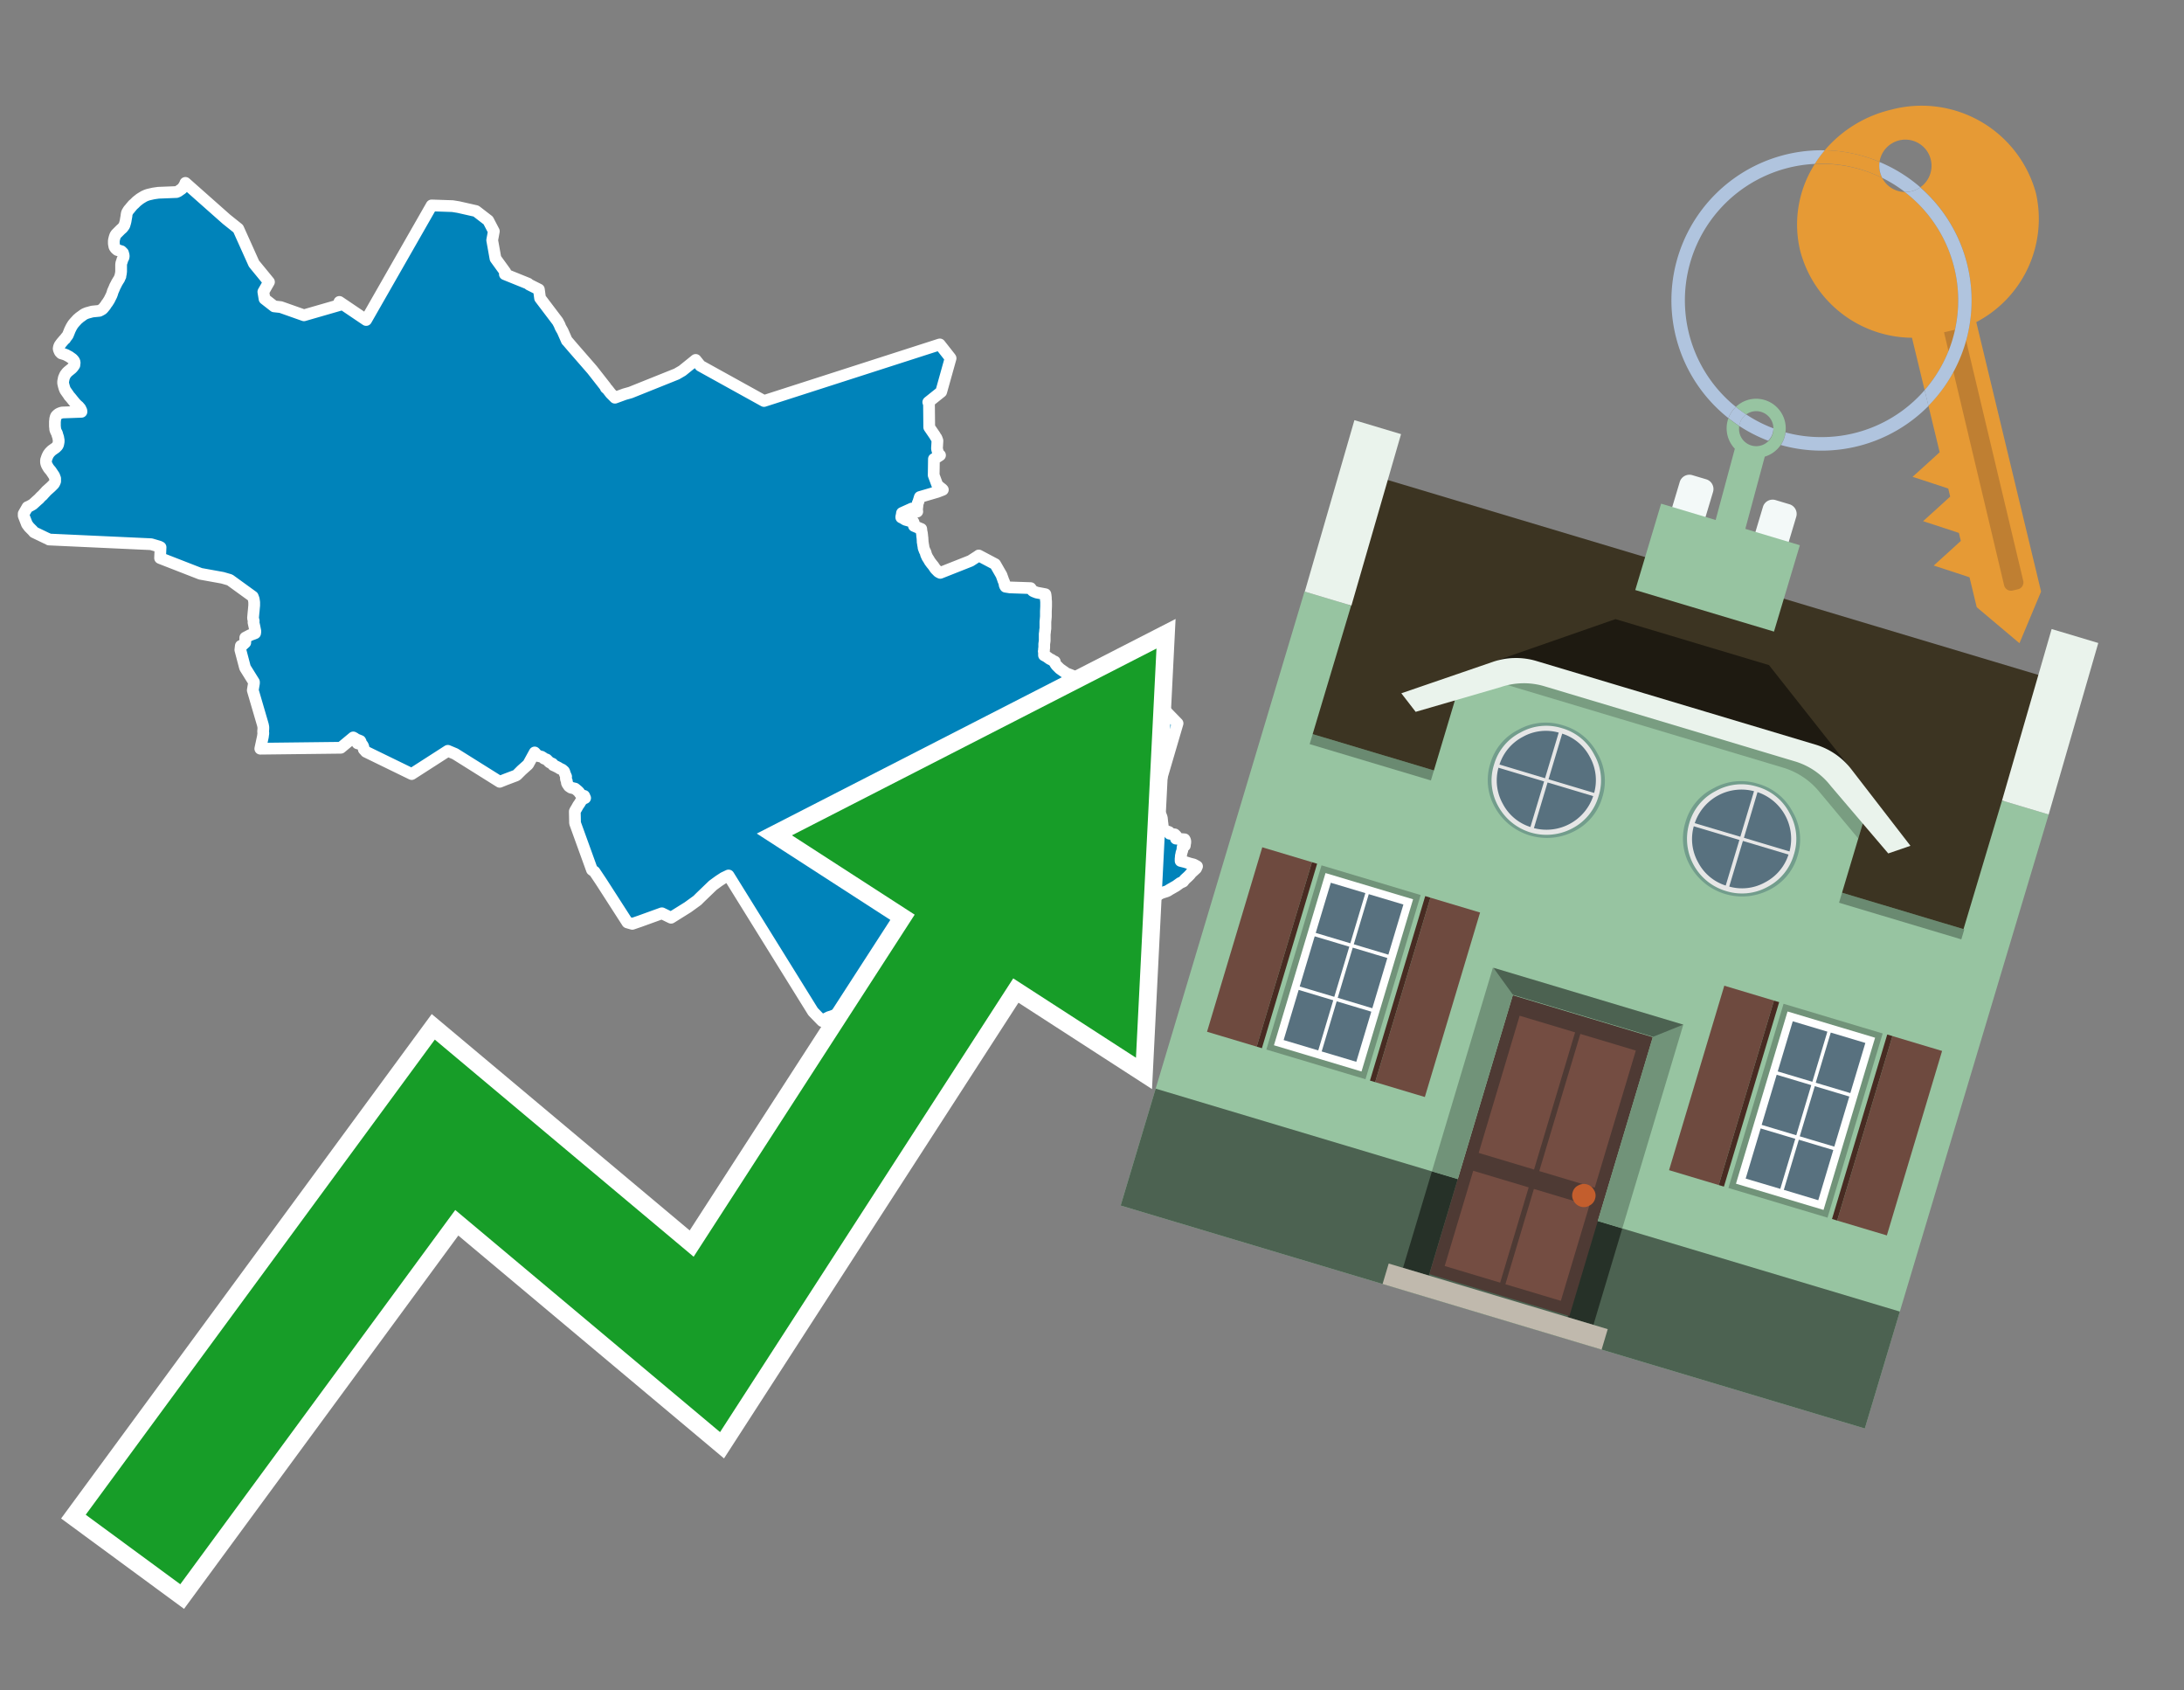 <svg id="Text" xmlns="http://www.w3.org/2000/svg" width="93.05" height="72" viewBox="0 0 93.05 72"><rect x="0" y="0" width="93.05" height="72" fill="#808080" stroke="none"/><polygon points="1.17,21.6 1.24,21.57 1.35,21.51 1.4,21.48 1.62,21.28 1.67,21.24 1.7,21.2 1.76,21.14 1.83,21.08 1.85,21.05 1.89,21.01 1.98,20.91 2.17,20.74 2.29,20.62 2.31,20.59 2.33,20.55 2.35,20.5 2.35,20.46 2.35,20.43 2.35,20.38 2.33,20.33 2.32,20.3 2.31,20.27 2.21,20.12 2.17,20.06 2.11,19.99 2.07,19.94 2.04,19.89 2,19.82 1.98,19.77 1.97,19.74 1.96,19.69 1.96,19.65 1.96,19.6 2,19.48 2.02,19.43 2.06,19.35 2.12,19.27 2.17,19.22 2.2,19.19 2.27,19.14 2.37,19.07 2.42,19.02 2.45,18.99 2.47,18.95 2.48,18.92 2.49,18.87 2.5,18.81 2.5,18.74 2.49,18.7 2.48,18.63 2.44,18.51 2.43,18.46 2.39,18.39 2.38,18.36 2.36,18.32 2.35,18.27 2.35,18.23 2.34,18.16 2.34,18.12 2.34,18.08 2.34,18.01 2.34,17.95 2.35,17.89 2.35,17.85 2.37,17.77 2.38,17.74 2.4,17.71 2.44,17.67 2.49,17.63 2.55,17.6 2.64,17.57 3.47,17.54 3.47,17.51 3.46,17.47 3.44,17.44 3.43,17.41 3.41,17.38 3.38,17.35 3.36,17.32 3.29,17.26 3.21,17.18 3.08,17.02 3.04,16.97 2.99,16.91 2.95,16.87 2.92,16.82 2.8,16.65 2.78,16.62 2.75,16.55 2.72,16.45 2.71,16.41 2.7,16.37 2.69,16.32 2.69,16.28 2.69,16.24 2.7,16.2 2.71,16.15 2.72,16.09 2.74,16.05 2.76,16 2.78,15.96 2.85,15.87 2.89,15.83 3.05,15.7 3.09,15.66 3.13,15.61 3.17,15.55 3.17,15.51 3.18,15.47 3.18,15.43 3.17,15.4 3.15,15.36 3.09,15.29 2.95,15.19 2.89,15.16 2.82,15.12 2.74,15.09 2.61,15.05 2.56,15 2.54,14.97 2.53,14.94 2.51,14.9 2.5,14.85 2.51,14.79 2.52,14.76 2.54,14.71 2.59,14.64 2.62,14.6 2.74,14.46 2.78,14.43 2.79,14.4 2.84,14.34 2.88,14.29 2.9,14.25 2.94,14.15 2.98,14.05 3.04,13.93 3.1,13.83 3.13,13.79 3.19,13.72 3.31,13.59 3.35,13.56 3.38,13.53 3.45,13.48 3.56,13.4 3.61,13.37 3.71,13.33 3.82,13.3 3.93,13.27 4.23,13.24 4.29,13.21 4.36,13.17 4.4,13.13 4.49,13.02 4.54,12.94 4.58,12.89 4.63,12.81 4.65,12.78 4.71,12.66 4.73,12.62 4.75,12.58 4.78,12.5 4.81,12.4 4.83,12.36 4.86,12.29 4.89,12.22 4.9,12.19 4.92,12.16 4.98,12.04 5.04,11.94 5.06,11.91 5.08,11.88 5.1,11.83 5.11,11.8 5.13,11.77 5.13,11.74 5.15,11.65 5.16,11.56 5.16,11.52 5.16,11.49 5.16,11.39 5.16,11.32 5.16,11.27 5.17,11.2 5.2,11.12 5.21,11.07 5.26,10.97 5.27,10.94 5.27,10.91 5.27,10.88 5.26,10.84 5.24,10.77 5.21,10.74 5.17,10.7 5,10.65 4.93,10.59 4.9,10.55 4.88,10.52 4.87,10.49 4.86,10.43 4.85,10.38 4.85,10.34 4.85,10.3 4.85,10.26 4.86,10.2 4.88,10.12 4.89,10.09 4.9,10.06 4.91,10.03 4.93,10 4.95,9.97 4.98,9.94 5.01,9.91 5.14,9.78 5.22,9.71 5.25,9.67 5.28,9.63 5.3,9.6 5.32,9.53 5.33,9.5 5.35,9.42 5.37,9.3 5.39,9.19 5.39,9.16 5.4,9.11 5.41,9.06 5.47,8.96 5.5,8.92 5.53,8.89 5.56,8.85 5.67,8.72 5.72,8.68 5.81,8.59 5.87,8.54 5.91,8.51 5.96,8.47 6.04,8.42 6.09,8.39 6.14,8.36 6.23,8.32 6.32,8.29 6.54,8.24 6.75,8.21 7.52,8.18 7.59,8.15 7.69,8.08 7.75,8.04 7.79,7.99 7.84,7.92 7.86,7.88 7.88,7.85 7.9,7.79 9.65,9.34 10.15,9.74 10.82,11.23 11.46,12.01 11.22,12.43 11.27,12.73 11.68,13.05 11.96,13.08 12.95,13.43 14.51,12.98 14.46,12.86 15.6,13.63 18.39,8.75 19.28,8.78 19.53,8.82 20.28,8.99 20.32,9.02 20.8,9.39 21.04,9.85 20.97,10.23 21.04,10.62 21.11,11.01 21.53,11.59 21.51,11.68 22.5,12.08 22.54,12.12 22.96,12.33 23.01,12.7 23.76,13.69 23.85,13.86 23.86,13.9 23.9,13.98 23.97,14.1 24.15,14.51 24.18,14.54 24.42,14.82 25.23,15.75 25.81,16.49 25.81,16.52 25.88,16.58 26.02,16.76 26.2,16.94 26.61,16.79 26.86,16.72 28.83,15.93 29.07,15.79 29.64,15.33 29.84,15.58 32.55,17.08 40.04,14.67 40.48,15.23 40.5,15.26 40.1,16.69 39.55,17.13 39.58,17.21 39.59,18.2 39.83,18.55 39.85,18.59 39.9,18.66 39.94,18.77 39.92,19.11 39.97,19.31 40.05,19.39 39.85,19.52 39.79,19.55 39.78,20.24 39.94,20.67 39.98,20.7 40.09,20.79 40.13,20.82 40.17,20.86 39.94,20.95 39.19,21.17 39.14,21.33 39.13,21.37 39.1,21.43 39.07,21.7 39.08,21.79 38.89,21.76 38.86,21.73 38.85,21.66 38.43,21.85 38.42,21.92 38.4,22.01 38.4,22.04 38.47,22.07 38.51,22.1 38.58,22.14 38.76,22.19 38.91,22.22 38.93,22.27 38.93,22.37 38.94,22.4 39.15,22.49 39.25,22.53 39.26,22.63 39.28,22.72 39.29,22.81 39.29,22.85 39.3,22.89 39.31,23.05 39.31,23.1 39.32,23.13 39.33,23.21 39.34,23.25 39.35,23.34 39.37,23.39 39.4,23.47 39.42,23.5 39.44,23.55 39.45,23.6 39.46,23.63 39.51,23.74 39.55,23.8 39.58,23.85 39.62,23.92 39.66,23.97 39.68,24 39.73,24.06 39.77,24.11 39.81,24.17 39.83,24.2 39.86,24.24 39.9,24.28 39.94,24.32 39.98,24.36 40.06,24.4 41.35,23.89 41.66,23.69 41.7,23.66 42.4,24.03 42.67,24.5 42.69,24.56 42.72,24.64 42.75,24.73 42.78,24.79 42.79,24.83 42.8,24.89 42.81,24.94 42.84,24.99 43.03,25.02 43.91,25.05 43.98,25.15 44.02,25.18 44.09,25.21 44.17,25.24 44.54,25.31 44.55,25.37 44.56,25.47 44.56,25.56 44.57,25.61 44.57,25.69 44.57,25.83 44.56,26.04 44.56,26.13 44.56,26.26 44.55,26.38 44.54,26.48 44.54,26.55 44.54,26.78 44.53,26.82 44.52,26.94 44.51,27 44.51,27.08 44.51,27.25 44.51,27.29 44.49,27.43 44.49,27.59 44.48,27.64 44.48,27.71 44.47,27.74 44.48,27.78 44.48,27.83 44.48,27.88 44.48,27.91 44.59,27.97 44.66,28.02 44.73,28.07 44.8,28.1 44.87,28.15 44.94,28.18 44.94,28.22 44.96,28.27 44.99,28.31 45.01,28.34 45.06,28.39 45.15,28.48 45.29,28.58 45.35,28.62 45.43,28.68 45.51,28.71 45.64,28.76 45.79,28.83 45.89,28.86 45.92,28.9 45.9,28.94 45.89,28.99 46.11,29.14 46.18,29.17 46.23,29.2 46.33,29.27 46.41,29.31 46.48,29.36 46.62,29.44 46.69,29.48 46.76,29.53 46.79,29.56 46.84,29.59 46.92,29.63 47.2,29.79 47.3,29.86 47.36,29.89 47.46,29.97 47.47,30 47.5,30.09 47.51,30.12 47.51,30.18 47.54,30.23 47.59,30.28 47.64,30.36 47.67,30.4 47.73,30.46 47.75,30.5 47.77,30.55 47.84,30.6 47.89,30.63 47.94,30.66 48.05,30.73 48.24,30.69 48.56,30.43 48.58,30.33 48.62,30.15 48.69,30.06 48.78,30.03 48.82,29.94 48.8,29.82 48.95,29.74 49.06,29.67 50.17,30.81 49.16,34.25 49.13,34.6 49.22,34.63 49.35,34.67 49.45,34.72 49.47,34.75 49.5,34.84 49.52,35.03 49.53,35.1 49.54,35.19 49.54,35.27 49.56,35.33 49.57,35.37 49.7,35.4 49.81,35.44 49.81,35.48 49.83,35.51 50.05,35.54 50.11,35.6 50.11,35.64 50.1,35.68 50.1,35.72 50.47,35.75 50.49,35.79 50.5,35.83 50.5,35.89 50.49,35.93 50.48,36.02 50.39,36.07 50.38,36.13 50.38,36.19 50.37,36.23 50.36,36.26 50.34,36.32 50.33,36.35 50.33,36.39 50.32,36.42 50.31,36.45 50.31,36.49 50.3,36.58 50.3,36.67 50.5,36.72 50.69,36.78 50.85,36.82 50.91,36.85 51,36.9 50.96,36.99 50.84,37.1 50.76,37.17 50.73,37.21 50.69,37.26 50.62,37.33 50.5,37.44 50.47,37.47 50.41,37.55 50.28,37.61 50.1,37.74 50.01,37.79 49.96,37.82 49.87,37.87 49.82,37.9 49.76,37.94 49.69,37.97 49.53,38.02 49.43,38.06 49.35,38.11 49.23,38.18 49,38.32 48.91,38.38 48.83,38.41 48.69,38.47 48.62,38.5 48.54,38.53 48.41,38.56 48.27,38.61 48,38.71 47.94,38.74 47.89,38.77 47.86,38.8 47.85,38.83 47.61,38.94 47.4,39.03 47.35,39.06 47.17,39.14 47.03,39.2 47.02,39.32 47.04,39.39 47.06,39.45 47.09,39.49 47.12,39.59 47.17,39.76 47.25,40.05 47.26,40.1 47.27,40.17 47.29,40.21 47.34,40.37 47.39,40.52 47.42,40.59 47.45,40.7 47.5,40.8 47.61,41.04 47.64,41.13 47.67,41.25 47.71,41.36 47.77,41.51 47.81,41.66 47.82,41.72 47.91,41.69 48.39,41.63 48.57,41.59 46.46,44.18 43.95,42.6 43.7,42.31 43.65,42.35 43.6,42.26 43.4,42.23 43.41,42.2 43.4,42.17 43.36,42.14 43.36,42.09 43.35,42.06 43.34,41.98 43.33,41.93 43.33,41.88 43.31,41.81 43.29,41.75 43.27,41.48 43.28,41.44 43.26,41.41 43.22,41.32 43.17,41.28 43.23,41.22 43.25,41.19 43.11,41.08 43.08,41 43.09,40.97 43.04,40.94 43.04,40.91 43.06,40.88 43.08,40.85 43.08,40.73 42.96,40.65 42.8,40.55 42.79,40.48 42.79,40.43 42.76,40.3 42.57,40.25 42.53,40.13 42.42,40.02 42.38,39.97 42.32,39.9 42.29,39.85 42.23,39.8 41.98,39.73 41.93,39.69 41.95,39.63 41.95,39.55 41.88,39.52 41,40.33 40.95,40.4 39.77,41.16 39.13,41.55 38.67,41.84 37.56,42.45 37.41,42.51 37.34,42.55 37.09,42.67 37.04,42.7 36.97,42.73 36.9,42.76 36.77,42.82 36.65,42.87 36.57,42.9 36.49,42.93 36.39,42.97 36.28,43 36.17,43.03 36.13,43.06 35.84,43.13 35.76,43.17 35.61,43.22 35.42,43.29 35.32,43.32 35.22,43.37 35.16,43.4 35.03,43.49 34.98,43.44 34.64,43.09 31.04,37.29 30.83,37.39 30.63,37.52 30.37,37.71 29.83,38.23 29.79,38.27 29.71,38.35 29.31,38.64 28.59,39.09 28.2,38.9 27.26,39.24 26.94,39.35 26.73,39.29 25.63,37.58 25.33,37.13 25.22,37.05 24.5,35.06 24.49,34.56 24.52,34.5 24.54,34.47 24.58,34.4 24.63,34.31 24.7,34.21 24.74,34.14 24.77,34.1 24.84,34.03 24.93,33.99 24.89,33.9 24.77,33.87 24.71,33.8 24.67,33.74 24.62,33.69 24.5,33.59 24.33,33.55 24.24,33.49 24.16,33.37 24.15,33.33 24.15,33.27 24.13,33.23 24.11,33.17 24.11,33.13 24.12,33.08 24.06,32.94 24.05,32.89 24.03,32.85 23.95,32.78 23.86,32.74 23.78,32.69 23.7,32.65 23.64,32.62 23.57,32.59 23.54,32.53 23.47,32.5 23.41,32.47 23.38,32.44 23.35,32.41 23.32,32.38 23.29,32.35 23.18,32.31 23.15,32.28 23.07,32.23 22.92,32.2 22.91,32.17 22.82,32.14 22.81,32.08 22.78,32.05 22.5,32.56 22.22,32.81 22.03,33 21.99,33.03 21.54,33.2 21.29,33.3 19.39,32.11 19.08,31.98 17.54,32.97 15.59,32.02 15.53,31.95 15.5,31.92 15.48,31.81 15.46,31.76 15.44,31.73 15.37,31.7 15.23,31.66 15.24,31.63 15.37,31.6 15.35,31.56 15.2,31.5 15.18,31.53 15.12,31.45 15.05,31.41 14.52,31.85 11.09,31.89 11.2,31.38 11.21,31.3 11.22,31.23 11.21,31.16 11.22,31.05 11.22,30.97 11.2,30.87 10.77,29.4 10.82,29.1 10.82,29.05 10.44,28.44 10.24,27.68 10.26,27.51 10.33,27.48 10.45,27.37 10.45,27.16 10.66,27.05 10.87,26.97 10.88,26.89 10.84,26.69 10.8,26.51 10.81,26.45 10.78,26.33 10.79,26.21 10.8,26.1 10.81,26.01 10.82,25.89 10.83,25.79 10.83,25.75 10.83,25.65 10.81,25.52 10.77,25.41 9.79,24.7 9.48,24.61 8.54,24.44 6.82,23.77 6.84,23.31 6.78,23.28 6.44,23.18 2.09,22.98 2.04,22.95 1.97,22.92 1.45,22.67 1.39,22.6 1.36,22.57 1.24,22.45 1.15,22.33 1.01,21.97 1.01,21.88 " fill="#0083ba" stroke="#fff" stroke-linejoin="round" stroke-width="0.5"/><polygon points="49.272 27.624 33.741 35.58 38.97 38.959 29.553 53.529 18.525 44.281 3.652 64.518 7.681 67.479 19.396 51.538 30.678 60.999 43.169 41.673 48.398 45.053 49.272 27.624" fill="none" stroke="#fff" stroke-miterlimit="10" stroke-width="1.5"/><polygon points="49.272 27.624 33.741 35.58 38.97 38.959 29.553 53.529 18.525 44.281 3.652 64.518 7.681 67.479 19.396 51.538 30.678 60.999 43.169 41.673 48.398 45.053 49.272 27.624" fill="#179d28"/><path d="M80.19,7.577a1.16,1.16,0,0,1-.094-.251,1.114,1.114,0,0,1-.018-.429A6.367,6.367,0,0,0,77.743,6.4a5.269,5.269,0,0,0-.423.577c.1,0,.192-.007.288-.007A5.794,5.794,0,0,1,80.19,7.577Z" fill="#e69a35"/><path d="M77.608,6.4A6.394,6.394,0,0,0,73.64,17.81a1.26,1.26,0,0,1,.317-.48A5.821,5.821,0,0,1,77.32,6.981a5.269,5.269,0,0,1,.423-.577Z" fill="#b0c4de"/><path d="M84.2,13.72a4.962,4.962,0,0,0,2.545-5.48,5.047,5.047,0,0,0-6.179-3.566A5.322,5.322,0,0,0,77.743,6.4a6.367,6.367,0,0,1,2.335.493,1.114,1.114,0,1,1,1.736,1.084,6.392,6.392,0,0,1,.347,9.3l.479,1.985-.438.4-.716.648.92.3.6.2.082.341-.438.4-.716.648.92.3.605.2.082.341-.438.4-.716.649.92.3.605.2.307,1.274,1.821,1.534.921-2.2Z" fill="#e69a35"/><path d="M81.154,8.179a1.115,1.115,0,0,1-.964-.6,5.794,5.794,0,0,0-2.582-.6c-.1,0-.192,0-.288.007a4.783,4.783,0,0,0-.625,3.685,4.962,4.962,0,0,0,4.765,3.715L82,16.617a5.82,5.82,0,0,0-.846-8.438Z" fill="#e69a35"/><path d="M74.1,18.142a6.386,6.386,0,0,0,1.232.63.73.73,0,0,0,.224-.527h0a5.783,5.783,0,0,1-1.159-.593A.733.733,0,0,0,74.1,18.142Z" fill="#b0c4de"/><path d="M74.4,17.652q-.228-.152-.44-.322a1.26,1.26,0,0,0-.317.48c.148.117.3.228.46.332A.733.733,0,0,1,74.4,17.652Z" fill="#b0c4de"/><path d="M74.824,16.984a1.257,1.257,0,0,0-.867.346c.141.114.288.222.44.322a.731.731,0,0,1,1.159.593h0a.732.732,0,1,1-1.463,0,.7.7,0,0,1,.007-.1c-.158-.1-.312-.215-.46-.332a1.258,1.258,0,0,0,.273,1.3l-.979,3.635,1.275.341.98-3.639a1.266,1.266,0,0,0,.681-.5,1.249,1.249,0,0,0,.2-.538,1.328,1.328,0,0,0,.012-.168A1.262,1.262,0,0,0,74.824,16.984Z" fill="#97c4a1"/><path d="M85.974,25.1l-.226.053a.3.3,0,0,1-.362-.223l-2.56-10.777.81-.193L86.2,24.736A.3.3,0,0,1,85.974,25.1Z" fill="#bf7f32"/><path d="M80.1,7.326a1.16,1.16,0,0,0,.094.251,5.833,5.833,0,0,1,.964.6,1.137,1.137,0,0,0,.287-.031,1.108,1.108,0,0,0,.373-.167A6.371,6.371,0,0,0,80.078,6.9,1.114,1.114,0,0,0,80.1,7.326Z" fill="#b0c4de"/><path d="M77.608,18.618a5.836,5.836,0,0,1-1.534-.2,1.24,1.24,0,0,1-.2.537,6.4,6.4,0,0,0,6.291-1.666L82,16.617A5.807,5.807,0,0,1,77.608,18.618Z" fill="#b0c4de"/><path d="M81.814,7.981a1.108,1.108,0,0,1-.373.167,1.137,1.137,0,0,1-.287.031A5.82,5.82,0,0,1,82,16.617l.161.667a6.392,6.392,0,0,0-.347-9.3Z" fill="#b0c4de"/><polygon points="83.79 39.753 55.78 31.364 58.988 20.404 86.964 28.783 83.79 39.753 83.79 39.753" fill="#3c3422" fill-rule="evenodd"/><polygon points="81.705 53.32 87.284 34.692 85.297 34.097 83.656 39.575 55.926 31.269 57.567 25.791 55.579 25.196 47.746 51.348 79.451 60.844 81.705 53.32" fill="#97c4a1" fill-rule="evenodd"/><rect x="69.522" y="21.148" width="0.444" height="28.983" transform="translate(15.592 92.226) rotate(-73.326)" opacity="0.3"/><polygon points="87.284 34.692 85.297 34.097 87.411 26.793 89.398 27.388 87.284 34.692 87.284 34.692" fill="#eaf3ec" fill-rule="evenodd"/><polygon points="57.578 25.794 55.591 25.199 57.705 17.896 59.692 18.491 57.578 25.794 57.578 25.794" fill="#eaf3ec" fill-rule="evenodd"/><polygon points="79.451 60.844 80.943 55.865 49.238 46.369 47.747 51.348 79.451 60.844 79.451 60.844" fill="#4c6251" fill-rule="evenodd"/><path d="M71.566,20.528l-.522,1.743,1.418.425.523-1.744a.432.432,0,0,0-.289-.536l-.593-.177A.431.431,0,0,0,71.566,20.528Z" fill="#f3f9f8" fill-rule="evenodd"/><path d="M75.111,21.589l-.522,1.743,1.418.425.522-1.743a.43.43,0,0,0-.289-.536l-.593-.178A.43.43,0,0,0,75.111,21.589Z" fill="#f3f9f8" fill-rule="evenodd"/><polygon points="75.368 28.329 68.829 26.37 63.807 28.121 78.733 32.591 75.368 28.329" fill="#1e1a11"/><polygon points="78.248 32.422 64.442 28.287 62.236 28.998 60.064 36.247 77.453 41.455 79.651 34.116 78.248 32.422" fill="#97c4a1"/><path d="M77.74,32.516S65.088,28.725,65,28.7l-.938.43,11.892,3.562a3.175,3.175,0,0,1,1.532,1l1.685,2.02.327-1.09Z" fill-rule="evenodd" opacity="0.2"/><path d="M77.35,31.716,65.458,28.154a3.041,3.041,0,0,0-1.854.037l-3.9,1.339.611.79,3.626-1.054a3.045,3.045,0,0,1,1.855-.037l10.673,3.2A3.028,3.028,0,0,1,78,33.477l2.45,2.874.945-.325-2.518-3.26A3.036,3.036,0,0,0,77.35,31.716Z" fill="#eaf3ec"/><polygon points="76.683 23.223 70.773 21.453 69.671 25.132 75.581 26.902 76.683 23.223 76.683 23.223" fill="#97c4a1" fill-rule="evenodd"/><g id="Symbol_9_0_Layer2_0_MEMBER_8_MEMBER_21_MEMBER_0_FILL" data-name="Symbol 9 0 Layer2 0 MEMBER 8 MEMBER 21 MEMBER 0 FILL"><path d="M66.584,30.892a2.39,2.39,0,0,0-1.891.189,2.317,2.317,0,0,0-1.2,1.448A2.345,2.345,0,0,0,63.7,34.4a2.528,2.528,0,0,0,3.367,1.008,2.339,2.339,0,0,0,1.2-1.447,2.313,2.313,0,0,0-.208-1.87A2.394,2.394,0,0,0,66.584,30.892Z" fill="#729d8c"/></g><g id="Symbol_9_0_Layer2_0_MEMBER_8_MEMBER_21_MEMBER_1_FILL" data-name="Symbol 9 0 Layer2 0 MEMBER 8 MEMBER 21 MEMBER 1 FILL"><path d="M66.547,31.016a2.241,2.241,0,0,0-1.769.185,2.213,2.213,0,0,0-1.127,1.376,2.239,2.239,0,0,0,.185,1.768,2.341,2.341,0,0,0,3.145.942,2.234,2.234,0,0,0,1.126-1.376,2.207,2.207,0,0,0-.185-1.768A2.237,2.237,0,0,0,66.547,31.016Z" fill="#e6e6e6"/></g><g id="Symbol_9_0_Layer2_0_MEMBER_8_MEMBER_21_MEMBER_2_MEMBER_0_FILL" data-name="Symbol 9 0 Layer2 0 MEMBER 8 MEMBER 21 MEMBER 2 MEMBER 0 FILL"><path d="M65.787,33.284,63.843,32.7a2.036,2.036,0,0,0,.186,1.539,2.015,2.015,0,0,0,1.175.986Z" fill="#58717f"/></g><g id="Symbol_9_0_Layer2_0_MEMBER_8_MEMBER_21_MEMBER_2_MEMBER_1_FILL" data-name="Symbol 9 0 Layer2 0 MEMBER 8 MEMBER 21 MEMBER 2 MEMBER 1 FILL"><path d="M65.827,33.148l.582-1.944a2.01,2.01,0,0,0-1.523.178,2.037,2.037,0,0,0-1,1.183Z" fill="#58717f"/></g><g id="Symbol_9_0_Layer2_0_MEMBER_8_MEMBER_21_MEMBER_2_MEMBER_2_FILL" data-name="Symbol 9 0 Layer2 0 MEMBER 8 MEMBER 21 MEMBER 2 MEMBER 2 FILL"><path d="M67.878,33.91l-1.943-.582-.582,1.944a2.1,2.1,0,0,0,2.525-1.362Z" fill="#58717f"/></g><g id="Symbol_9_0_Layer2_0_MEMBER_8_MEMBER_21_MEMBER_2_MEMBER_3_FILL" data-name="Symbol 9 0 Layer2 0 MEMBER 8 MEMBER 21 MEMBER 2 MEMBER 3 FILL"><path d="M66.558,31.249l-.582,1.943,1.943.582a2.031,2.031,0,0,0-.186-1.539A2.009,2.009,0,0,0,66.558,31.249Z" fill="#58717f"/></g><g id="Symbol_9_0_Layer2_0_MEMBER_8_MEMBER_21_MEMBER_0_FILL-2" data-name="Symbol 9 0 Layer2 0 MEMBER 8 MEMBER 21 MEMBER 0 FILL"><path d="M74.9,33.384a2.4,2.4,0,0,0-1.891.189,2.316,2.316,0,0,0-1.2,1.448,2.341,2.341,0,0,0,.209,1.87A2.527,2.527,0,0,0,75.387,37.9a2.345,2.345,0,0,0,1.2-1.447,2.314,2.314,0,0,0-.209-1.87A2.389,2.389,0,0,0,74.9,33.384Z" fill="#729d8c"/></g><g id="Symbol_9_0_Layer2_0_MEMBER_8_MEMBER_21_MEMBER_1_FILL-2" data-name="Symbol 9 0 Layer2 0 MEMBER 8 MEMBER 21 MEMBER 1 FILL"><path d="M74.867,33.508a2.239,2.239,0,0,0-1.768.185,2.21,2.21,0,0,0-1.127,1.376,2.316,2.316,0,0,0,1.564,2.883,2.261,2.261,0,0,0,1.765-.173A2.237,2.237,0,0,0,76.428,36.4a2.209,2.209,0,0,0-.185-1.769A2.239,2.239,0,0,0,74.867,33.508Z" fill="#e6e6e6"/></g><g id="Symbol_9_0_Layer2_0_MEMBER_8_MEMBER_21_MEMBER_2_MEMBER_0_FILL-2" data-name="Symbol 9 0 Layer2 0 MEMBER 8 MEMBER 21 MEMBER 2 MEMBER 0 FILL"><path d="M74.107,35.776l-1.943-.582a2.031,2.031,0,0,0,.186,1.539,2.009,2.009,0,0,0,1.175.986Z" fill="#58717f"/></g><g id="Symbol_9_0_Layer2_0_MEMBER_8_MEMBER_21_MEMBER_2_MEMBER_1_FILL-2" data-name="Symbol 9 0 Layer2 0 MEMBER 8 MEMBER 21 MEMBER 2 MEMBER 1 FILL"><path d="M74.148,35.64,74.73,33.7a2.1,2.1,0,0,0-2.525,1.362Z" fill="#58717f"/></g><g id="Symbol_9_0_Layer2_0_MEMBER_8_MEMBER_21_MEMBER_2_MEMBER_2_FILL-2" data-name="Symbol 9 0 Layer2 0 MEMBER 8 MEMBER 21 MEMBER 2 MEMBER 2 FILL"><path d="M76.2,36.4l-1.943-.582-.582,1.944a2.015,2.015,0,0,0,1.523-.178A2.036,2.036,0,0,0,76.2,36.4Z" fill="#58717f"/></g><g id="Symbol_9_0_Layer2_0_MEMBER_8_MEMBER_21_MEMBER_2_MEMBER_3_FILL-2" data-name="Symbol 9 0 Layer2 0 MEMBER 8 MEMBER 21 MEMBER 2 MEMBER 3 FILL"><path d="M74.879,33.741,74.3,35.684l1.943.582a2.1,2.1,0,0,0-1.361-2.525Z" fill="#58717f"/></g><polygon points="51.426 43.946 53.542 44.58 55.896 36.723 53.78 36.089 51.426 43.946 51.426 43.946" fill="#6e4a3f" fill-rule="evenodd"/><polygon points="53.542 44.58 53.764 44.647 56.117 36.789 55.896 36.723 53.542 44.58 53.542 44.58" fill="#482b22" fill-rule="evenodd"/><polygon points="60.706 46.726 58.59 46.092 60.943 38.235 63.059 38.868 60.706 46.726 60.706 46.726" fill="#6e4a3f" fill-rule="evenodd"/><polygon points="58.59 46.092 58.368 46.026 60.722 38.168 60.943 38.235 58.59 46.092 58.59 46.092" fill="#482b22" fill-rule="evenodd"/><rect x="53.146" y="39.209" width="8.19" height="4.408" transform="translate(1.145 84.365) rotate(-73.326)" fill="#719379"/><polygon points="60.205 38.304 56.474 37.187 54.277 44.522 58.008 45.639 60.205 38.304 60.205 38.304" fill="#fff" fill-rule="evenodd"/><path d="M59.792,38.527l-.64,2.136-1.474-.442.639-2.135,1.475.441Zm-1.621-.485-.64,2.136-1.474-.442L56.7,37.6l1.474.442Zm-2.158,1.84,1.475.441-.64,2.136-1.474-.441.639-2.136Zm-.683,2.282,1.474.441-.639,2.136L54.69,44.3l.64-2.135Zm.981,2.621.639-2.136,1.475.442-.64,2.135-1.474-.441Zm2.158-1.84L56.994,42.5l.64-2.136,1.474.442-.639,2.136Z" fill="#58717f" fill-rule="evenodd"/><polygon points="80.39 52.621 78.274 51.988 80.628 44.13 82.743 44.764 80.39 52.621 80.39 52.621" fill="#6e4a3f" fill-rule="evenodd"/><polygon points="78.274 51.988 78.053 51.921 80.406 44.064 80.628 44.13 78.274 51.988 78.274 51.988" fill="#482b22" fill-rule="evenodd"/><polygon points="71.111 49.842 73.227 50.476 75.58 42.619 73.464 41.985 71.111 49.842 71.111 49.842" fill="#6e4a3f" fill-rule="evenodd"/><polygon points="73.227 50.476 73.448 50.542 75.802 42.685 75.58 42.619 73.227 50.476 73.227 50.476" fill="#482b22" fill-rule="evenodd"/><rect x="72.83" y="45.105" width="8.19" height="4.408" transform="translate(9.534 107.426) rotate(-73.326)" fill="#719379"/><polygon points="76.159 43.083 79.889 44.2 77.692 51.535 73.962 50.418 76.159 43.083 76.159 43.083" fill="#fff" fill-rule="evenodd"/><path d="M76.381,43.5l1.475.442-.64,2.135-1.475-.441.64-2.136ZM78,43.981l1.474.442-.64,2.136-1.474-.442L78,43.981Zm.791,2.724-.64,2.135L76.679,48.4l.64-2.136,1.474.442Zm-.684,2.282-.639,2.135L76,50.68l.64-2.135,1.474.442Zm-2.26,1.65L74.375,50.2l.639-2.135,1.475.441-.64,2.136Zm-.791-2.724.64-2.135,1.474.441-.639,2.136-1.475-.442Z" fill="#58717f" fill-rule="evenodd"/><polygon points="67.888 56.431 69.118 52.323 68.019 51.994 66.789 56.102 67.888 56.431 67.888 56.431" fill="#263128" fill-rule="evenodd"/><polygon points="60.877 54.331 62.108 50.223 61.007 49.894 59.776 54.002 60.877 54.331 60.877 54.331" fill="#263128" fill-rule="evenodd"/><g id="Symbol_9_0_Layer2_0_MEMBER_8_MEMBER_12_MEMBER_0_FILL" data-name="Symbol 9 0 Layer2 0 MEMBER 8 MEMBER 12 MEMBER 0 FILL"><path d="M70.418,44.178l-5.965-1.786L60.9,54.27l5.964,1.786Z" fill="#4e3a34"/></g><g id="Symbol_9_0_Layer2_0_MEMBER_8_MEMBER_12_MEMBER_1_MEMBER_0_FILL" data-name="Symbol 9 0 Layer2 0 MEMBER 8 MEMBER 12 MEMBER 1 MEMBER 0 FILL"><path d="M65.358,49.815l1.75-5.843-2.363-.708L63,49.107Z" fill="#744d42"/></g><g id="Symbol_9_0_Layer2_0_MEMBER_8_MEMBER_12_MEMBER_1_MEMBER_1_FILL" data-name="Symbol 9 0 Layer2 0 MEMBER 8 MEMBER 12 MEMBER 1 MEMBER 1 FILL"><path d="M67.331,44.039l-1.75,5.842,2.364.708,1.75-5.842Z" fill="#744d42"/></g><g id="Symbol_9_0_Layer2_0_MEMBER_8_MEMBER_12_MEMBER_2_MEMBER_0_FILL" data-name="Symbol 9 0 Layer2 0 MEMBER 8 MEMBER 12 MEMBER 2 MEMBER 0 FILL"><path d="M63.915,54.633l1.215-4.058-2.363-.707-1.215,4.057Z" fill="#744d42"/></g><g id="Symbol_9_0_Layer2_0_MEMBER_8_MEMBER_12_MEMBER_2_MEMBER_1_FILL" data-name="Symbol 9 0 Layer2 0 MEMBER 8 MEMBER 12 MEMBER 2 MEMBER 1 FILL"><path d="M66.5,55.407l1.215-4.057-2.363-.708L64.138,54.7Z" fill="#744d42"/></g><g id="Symbol_9_0_Layer2_0_MEMBER_8_MEMBER_13_FILL" data-name="Symbol 9 0 Layer2 0 MEMBER 8 MEMBER 13 FILL"><path d="M67.959,51.058a.439.439,0,0,0-.045-.367.487.487,0,0,0-.669-.2.445.445,0,0,0-.239.282.457.457,0,0,0,.041.378.481.481,0,0,0,.293.242.459.459,0,0,0,.377-.042A.453.453,0,0,0,67.959,51.058Z" fill="#c35e2d"/></g><g id="Symbol_9_0_Layer2_0_MEMBER_8_MEMBER_14_FILL" data-name="Symbol 9 0 Layer2 0 MEMBER 8 MEMBER 14 FILL"><path d="M64.557,42.047l-.951-.833-2.6,8.68,1.1.329Z" fill="#719379"/></g><g id="Symbol_9_0_Layer2_0_MEMBER_8_MEMBER_15_FILL" data-name="Symbol 9 0 Layer2 0 MEMBER 8 MEMBER 15 FILL"><path d="M71.718,43.643l-1.2.19L68.072,52.01l1.046.313Z" fill="#719379"/></g><g id="Symbol_9_0_Layer2_0_MEMBER_8_MEMBER_16_FILL" data-name="Symbol 9 0 Layer2 0 MEMBER 8 MEMBER 16 FILL"><path d="M63.627,41.22l.836,1.156,5.961,1.786,1.294-.519Z" fill="#4c6251"/></g><polygon points="58.905 54.69 59.166 53.819 68.498 56.614 68.237 57.485 58.905 54.69 58.905 54.69" fill="#c0b9ad" fill-rule="evenodd"/></svg>